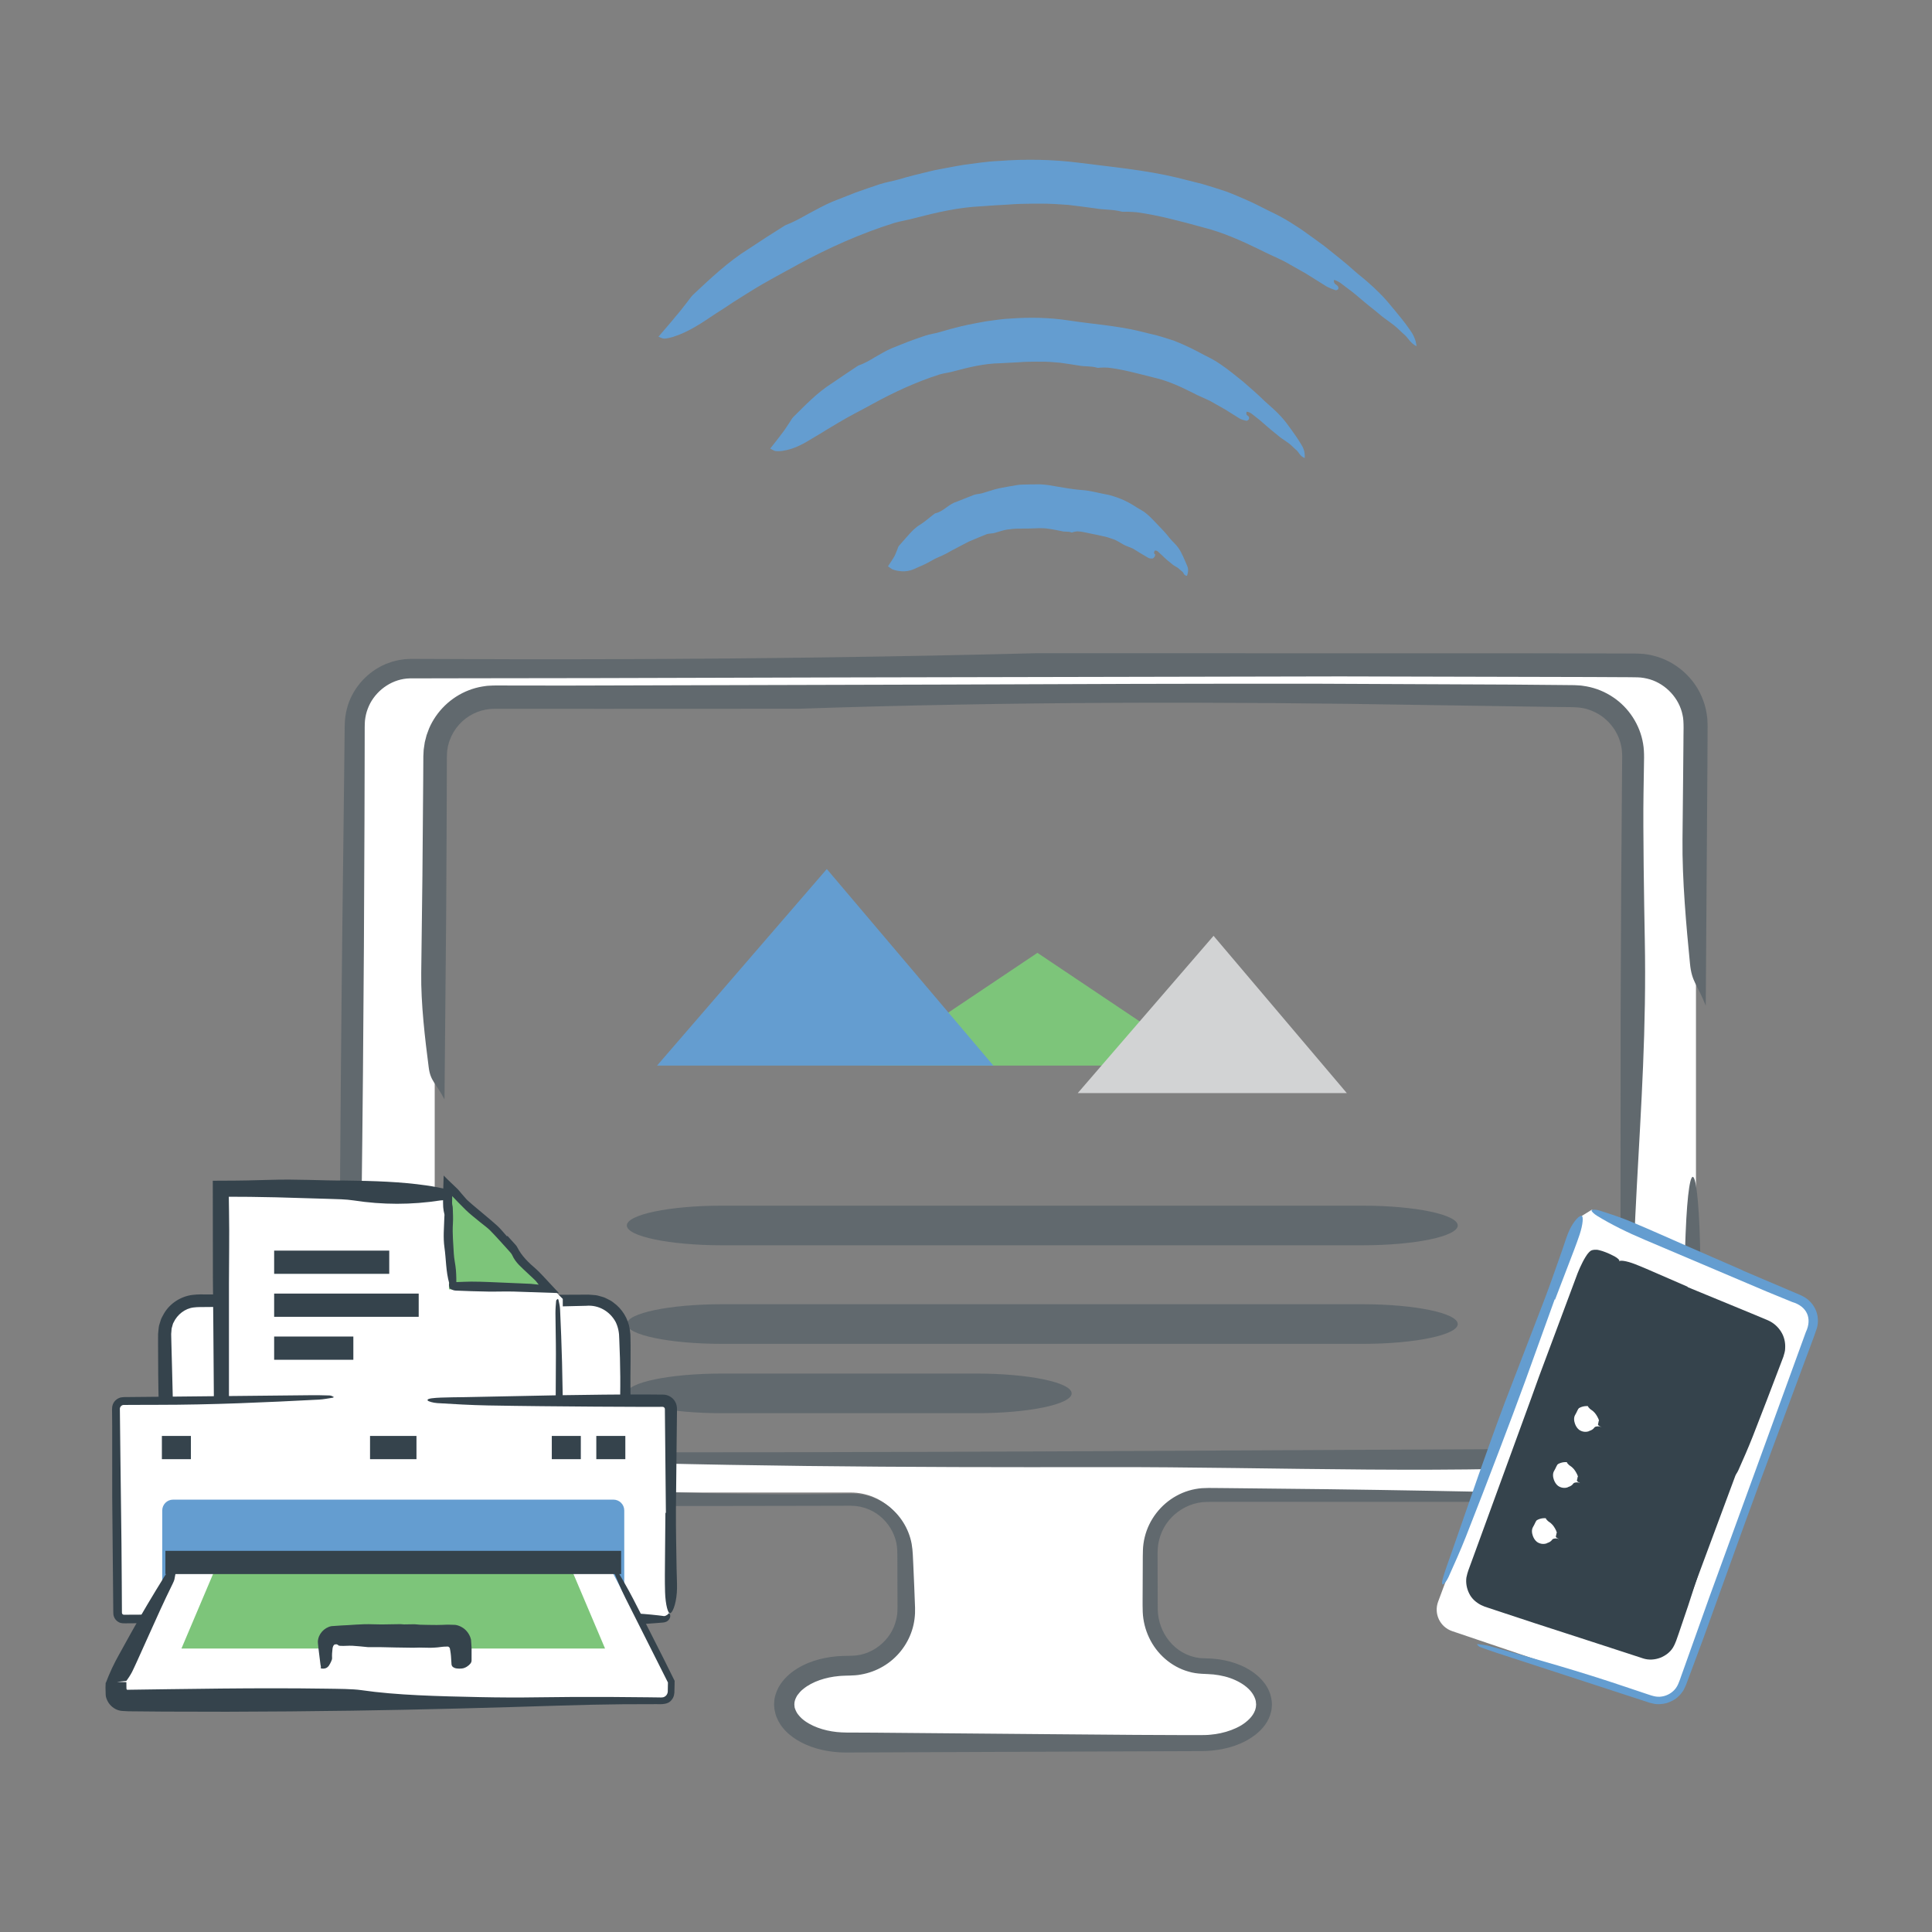 <?xml version="1.0" encoding="utf-8"?>
<!-- Generator: Adobe Illustrator 16.0.0, SVG Export Plug-In . SVG Version: 6.00 Build 0)  -->
<!DOCTYPE svg PUBLIC "-//W3C//DTD SVG 1.1//EN" "http://www.w3.org/Graphics/SVG/1.1/DTD/svg11.dtd">
<svg version="1.1" id="Layer_1" xmlns="http://www.w3.org/2000/svg" xmlns:xlink="http://www.w3.org/1999/xlink" x="0px" y="0px"
	 width="365px" height="365px" viewBox="0 0 365 365" enable-background="new 0 0 365 365" xml:space="preserve">
<rect x="0" y="0" width="365" height="365" fill="#808080" stroke="none"/>
<g>
	<polygon fill="#7DC57A" points="164.226,201.313 195.994,180.014 227.764,201.313 	"/>
	<polygon fill="#649DD0" points="124.133,201.313 156.205,164.179 187.671,201.313 	"/>
	<polygon fill="#D2D3D4" points="203.616,206.508 229.27,176.8 254.442,206.508 	"/>
	<g>
		<path fill="#61696E" d="M118.424,231.52c0-2.059,8.089-3.743,17.975-3.743h121.027c9.887,0,17.976,1.685,17.976,3.743
			s-8.089,3.743-17.976,3.743H136.399C126.513,235.263,118.424,233.578,118.424,231.52z"/>
	</g>
	<g>
		<path fill="#61696E" d="M118.424,250.143c0-2.059,8.089-3.743,17.975-3.743h121.027c9.887,0,17.976,1.685,17.976,3.743
			s-8.089,3.743-17.976,3.743H136.399C126.513,253.886,118.424,252.201,118.424,250.143z"/>
	</g>
	<g>
		<path fill="#61696E" d="M118.424,263.242c0-2.059,8.089-3.744,17.975-3.744h48.083c9.887,0,17.976,1.686,17.976,3.744
			c0,2.061-8.089,3.745-17.976,3.745h-48.083C126.513,266.987,118.424,265.303,118.424,263.242z"/>
	</g>
	<g>
		<g>
			<path fill="#FFFFFF" d="M309.155,281.974c6.189,0,11.253-5.063,11.253-11.253V136.976c0-6.189-5.063-11.252-11.253-11.252H77.754
				c-6.189,0-11.252,5.063-11.252,11.252v133.745c0,6.189,5.063,11.253,11.252,11.253h82.964c6.189,0,11.252,5.063,11.252,11.253
				v10.697c0,6.189-5.063,11.253-11.252,11.253h-0.933c-6.189,0-11.252,3.076-11.252,6.836s5.063,6.836,11.252,6.836h67.338
				c6.189,0,11.253-3.076,11.253-6.836s-4.834-6.836-10.742-6.836s-10.742-5.063-10.742-11.253v-10.697
				c0-6.189,5.063-11.253,11.253-11.253H309.155z M93.379,276.114c-6.189,0-11.252-5.063-11.252-11.253V142.835
				c0-6.189,5.063-11.252,11.252-11.252h204.057c6.189,0,11.253,5.063,11.253,11.252v122.026c0,6.189-5.063,11.253-11.253,11.253
				H93.379z"/>
		</g>
		<g>
			<path fill="none" d="M309.155,281.974c6.189,0,11.253-5.063,11.253-11.253V136.976c0-6.189-5.063-11.252-11.253-11.252H77.754
				c-6.189,0-11.252,5.063-11.252,11.252v133.745c0,6.189,5.063,11.253,11.252,11.253h82.964c6.189,0,11.252,5.063,11.252,11.253
				v10.697c0,6.189-5.063,11.253-11.252,11.253h-0.933c-6.189,0-11.252,3.076-11.252,6.836s5.063,6.836,11.252,6.836h67.338
				c6.189,0,11.253-3.076,11.253-6.836s-4.834-6.836-10.742-6.836s-10.742-5.063-10.742-11.253v-10.697
				c0-6.189,5.063-11.253,11.253-11.253H309.155z M93.379,276.114c-6.189,0-11.252-5.063-11.252-11.253V142.835
				c0-6.189,5.063-11.252,11.252-11.252h204.057c6.189,0,11.253,5.063,11.253,11.252v122.026c0,6.189-5.063,11.253-11.253,11.253
				H93.379z"/>
			<g>
				<path fill="#61696E" d="M93.379,275.524c6.273-0.756,8.153-1.184,10.012-1.18c63.134,0.167,126.268-0.341,189.405-0.617
					l2.959-0.014l1.48-0.006c0.473-0.014,0.799-0.032,1.202-0.069c1.529-0.202,3.02-0.768,4.246-1.724
					c1.253-0.918,2.212-2.202,2.835-3.606c0.122-0.364,0.291-0.714,0.371-1.091l0.144-0.558l0.077-0.492
					c0.076-0.245,0.072-0.873,0.103-1.329l-0.003-1.354l-0.06-23.678l0.021-47.355c0.045-15.786,0.133-31.571,0.277-47.358
					l0.014-1.48l0.007-0.74l-0.024-0.602c-0.025-0.793-0.185-1.575-0.426-2.329c-0.231-0.761-0.61-1.469-1.023-2.151
					c-0.463-0.648-0.949-1.297-1.566-1.815c-1.178-1.089-2.686-1.824-4.23-2.167c-1.414-0.305-3.588-0.189-5.524-0.25l-23.681-0.357
					c-39.661-0.686-78.954-0.664-119.218,0.701c-12.717,0.005-24.845,0.01-36.627,0.015c-5.891-0.002-11.696-0.004-17.445-0.006
					l-2.153-0.002l-1.075-0.001l-0.871,0.04c-1.128,0.098-2.231,0.414-3.239,0.925c-2.021,1.016-3.633,2.833-4.395,4.947
					c-0.11,0.259-0.186,0.529-0.25,0.803l-0.109,0.407l-0.055,0.362c-0.102,0.321-0.13,1.392-0.135,1.81l-0.012,4.24l-0.031,8.471
					c-0.029,5.647-0.059,11.3-0.089,16.988c-0.104,11.376-0.208,22.895-0.317,34.8c-1.653-3.157-2.645-3.402-2.981-6.049
					c-0.681-5.261-1.498-12.055-1.414-17.858c0.178-12.22,0.297-24.35,0.373-36.412l0.027-4.52l0.064-1.237
					c0.053-0.453,0.133-0.953,0.211-1.424c0.103-0.445,0.222-0.871,0.337-1.306l0.465-1.259c1.41-3.296,4.166-5.946,7.493-7.226
					c0.829-0.323,1.692-0.564,2.569-0.708c0.44-0.062,0.878-0.151,1.323-0.157c0.429-0.019,0.927-0.053,1.269-0.042l4.492,0.009
					c2.993,0.003,5.983,0.006,8.97,0.009c23.897-0.064,47.613-0.128,71.328-0.191c23.714-0.097,47.428-0.188,71.322-0.154
					c11.946,0.053,23.938,0.106,35.997,0.16c3.015,0.026,6.034,0.053,9.058,0.08l2.269,0.023l0.283,0.003l0.393,0.02l0.566,0.035
					l0.283,0.018l0.356,0.049l0.722,0.113c1.827,0.34,3.485,1.033,4.985,2.036c2.99,1.985,5.095,5.229,5.68,8.765
					c0.155,0.862,0.192,1.82,0.189,2.622l-0.034,2.285l-0.072,4.577c-0.113,6.641,0.114,20.903,0.242,27.462
					c0.326,16.786-0.698,31.59-1.501,46.642c-0.4,7.525-0.747,15.113-0.841,23.042c-0.047,3.964-0.03,8.014,0.073,12.183
					c0.034,2.085,0.164,4.2,0.185,6.348c-0.039,2.147-0.708,4.361-1.993,6.269c-1.141,1.752-2.833,3.182-4.795,4.095
					c-0.982,0.466-2.046,0.753-3.13,0.943c-1.127,0.142-2.139,0.165-3.152,0.208c-4.083,0.167-8.187,0.285-12.306,0.366
					c-8.239,0.161-16.544,0.171-24.874,0.113c-16.661-0.114-33.427-0.496-49.987-0.461
					C171.312,277.239,133.878,277.079,93.379,275.524z"/>
				<path fill="#61696E" d="M93.377,276.156c-0.509,0.229-0.924,0.481-1.334,0.667c-0.424,0.175-0.83,0.331-1.214,0.453
					c-0.72,0.187-1.357,0.3-1.941,0.065c-3.567-1.248-6.614-4.096-8.021-7.73c-0.18-0.451-0.347-0.908-0.46-1.382
					c-0.142-0.467-0.239-0.943-0.308-1.427c-0.171-0.942-0.175-2.012-0.188-2.753c-0.017-1.629-0.034-3.255-0.051-4.873
					c-0.048-6.476-0.004-12.832,0.311-18.758c0.647-12.229,2.519-10.381,2.783,3.79c0.116,6.13-0.016,12.393-0.22,18.78
					c-0.053,1.624-0.155,3.151,0.218,4.663c0.346,1.508,1.021,2.966,1.996,4.224C86.892,274.391,90.036,276.078,93.377,276.156z"/>
			</g>
			<g>
				<path fill="#61696E" d="M309.155,282.563c-8.25,0.756-10.723,1.184-13.168,1.18l-62.272-0.014l-3.892,0.006
					c-0.63,0.007-1.34-0.011-1.904,0.017c-0.272,0.02-0.547,0.02-0.818,0.05l-0.809,0.126c-2.138,0.443-4.107,1.646-5.491,3.346
					c-0.696,0.847-1.221,1.823-1.578,2.85c-0.358,1.072-0.514,1.974-0.53,3.227l0.019,7.784l0.005,1.945
					c0.004,0.315-0.005,0.669,0.009,0.953l0.042,0.821c0.114,1.089,0.404,2.154,0.861,3.142c0.908,1.974,2.504,3.644,4.454,4.521
					c0.486,0.216,0.984,0.406,1.502,0.525c0.265,0.086,0.491,0.106,0.723,0.146l0.352,0.063l0.485,0.024l0.915,0.038
					c0.359,0.017,0.721,0.008,1.08,0.052c0.721,0.053,1.439,0.159,2.154,0.296c1.428,0.288,2.839,0.756,4.178,1.476
					c1.33,0.724,2.616,1.7,3.605,3.103c0.227,0.37,0.469,0.731,0.639,1.149l0.253,0.627c0.075,0.241,0.137,0.512,0.192,0.769
					c0.136,0.688,0.084,0.557,0.135,1.285c-0.034,0.471-0.047,0.951-0.183,1.398c-0.442,1.855-1.628,3.212-2.845,4.192
					c-2.514,1.955-5.36,2.756-8.271,3.062c-0.828,0.088-1.305,0.081-2.099,0.102l-1.945,0.008l-3.893,0.015l-7.784,0.029
					l-31.137,0.125l-15.569,0.063l-3.892,0.016l-1.946,0.008l-0.976,0.003l-1.091-0.029c-2.901-0.176-5.841-0.857-8.509-2.608
					c-1.309-0.886-2.613-2.083-3.373-3.874c-0.195-0.39-0.351-1.01-0.457-1.574c-0.042-0.25-0.036-0.348-0.056-0.528l-0.021-0.242
					c-0.022-0.416,0-0.224-0.002-0.364l0.012-0.188c0.018-1.019,0.365-1.968,0.774-2.814c0.902-1.653,2.209-2.783,3.542-3.621
					c1.347-0.835,2.769-1.389,4.207-1.771c0.721-0.18,1.446-0.334,2.174-0.435c0.712-0.101,1.606-0.183,2.189-0.189
					c1.552-0.039,2.421-0.008,3.446-0.237c1.999-0.437,3.82-1.618,5.085-3.229c0.635-0.804,1.132-1.716,1.438-2.688
					c0.146-0.476,0.288-1.012,0.333-1.416c0.094-0.27,0.102-1.321,0.111-1.655l-0.023-7.784c-0.012-1.262,0.022-2.728-0.074-3.611
					c-0.105-1.009-0.424-1.985-0.876-2.89c-0.913-1.803-2.454-3.321-4.315-4.12c-0.465-0.194-0.937-0.379-1.43-0.485l-0.365-0.096
					l-0.32-0.046c-0.221-0.03-0.38-0.087-0.753-0.091l-0.486-0.024l-0.243-0.012c-0.154-0.005,0.074-0.001,0.005,0h-0.122
					l-0.973,0.002l-1.946,0.005l-7.785,0.016l-15.569,0.025l-31.14,0.016l-15.57-0.011l-7.785-0.012l-1.946-0.003
					c-0.755-0.026-1.578-0.055-2.354-0.205c-1.568-0.266-3.089-0.806-4.472-1.586c-2.774-1.553-4.938-4.103-6.081-7.062
					c-0.297-0.743-0.493-1.499-0.666-2.296l-0.186-1.286l-0.053-0.99l-0.015-0.37l0.001-0.243l0.001-0.486l0.003-0.974l0.006-1.946
					l0.059-15.57l0.176-31.142c0.145-20.762,0.346-41.523,0.619-62.286c0.074-6.52,0.148-13.032,0.223-19.541
					c0.01-0.815-0.001-1.596,0.073-2.549c0.075-0.911,0.269-1.807,0.527-2.682c0.548-1.742,1.494-3.345,2.713-4.684
					c1.221-1.34,2.725-2.417,4.39-3.133c0.42-0.168,0.849-0.318,1.276-0.465c0.444-0.107,0.867-0.237,1.329-0.319
					c0.453-0.06,0.98-0.164,1.374-0.173l0.609-0.027l0.368-0.015l0.305,0.002c13.007,0.073,26.012,0.092,39.041,0.047
					c26.059-0.09,52.216-0.437,78.692-1.12c33.449,0.006,63.799,0.011,93.614,0.016c3.728,0.008,7.446,0.015,11.161,0.022
					l5.571,0.014l2.784,0.008c0.468,0.002,1.09,0.043,1.625,0.078c0.55,0.094,1.109,0.141,1.647,0.291
					c4.363,1.009,8.085,4.3,9.58,8.517c0.401,1.035,0.618,2.127,0.765,3.362l0.033,0.7l0.017,0.349l0.007,0.287v0.175l-0.007,1.398
					c-0.009,1.865-0.017,3.732-0.025,5.602c-0.104,14.961-0.209,30.11-0.317,45.767c-1.653-4.151-2.645-4.475-2.981-7.954
					c-0.681-6.92-1.497-15.855-1.413-23.487c0.04-4.018,0.081-8.028,0.122-12.032c0.018-2.001,0.036-4.001,0.054-6
					c-0.02-1.925,0.15-4.253-0.17-5.465c-0.624-3.108-3.102-5.776-6.145-6.704c-0.763-0.219-1.549-0.369-2.348-0.386
					c-0.885-0.032-1.957-0.019-2.925-0.03l-5.953-0.03c-15.863-0.039-31.638-0.077-47.352-0.114
					c-31.429,0.064-62.618,0.128-93.806,0.191c-15.594,0.042-31.188,0.084-46.812,0.126c-7.812,0.011-15.63,0.021-23.46,0.032
					c-3.874,0.008-7.75,0.015-11.63,0.022c-3.148,0.058-6.039,1.985-7.504,4.714c-0.352,0.687-0.634,1.409-0.803,2.161
					c-0.09,0.374-0.135,0.759-0.186,1.14c-0.011,0.406-0.055,0.714-0.044,1.254l-0.011,5.901c-0.011,3.936-0.021,7.875-0.032,11.82
					c-0.036,7.889-0.073,15.797-0.109,23.727c-0.094,15.859-0.235,31.807-0.438,47.875c-0.112,8.733,0.115,27.49,0.242,36.116
					c0.025,2.724,0.05,5.406,0.075,8.055c0.034,2.285,0.916,4.309,2.327,5.94c1.409,1.617,3.364,2.733,5.459,3.074
					c0.259,0.059,0.522,0.092,0.789,0.103c0.274,0.018,0.501,0.053,0.845,0.054l1.913,0.05c1.272,0.037,2.54,0.074,3.802,0.111
					c10.101,0.315,19.917,0.772,29.815,1.174c9.897,0.4,19.876,0.747,30.304,0.841c5.213,0.047,10.539,0.03,16.022-0.073
					c0.686-0.022,1.357-0.011,2.05,0.031l1.006,0.131l1.002,0.232c1.326,0.371,2.599,0.991,3.736,1.833
					c2.275,1.674,3.991,4.273,4.536,7.258c0.242,1.375,0.233,2.706,0.312,4.032c0.058,1.331,0.116,2.664,0.174,3.999
					c0.051,1.335,0.103,2.672,0.154,4.01c0.052,1.356-0.125,2.915-0.581,4.293c-0.895,2.795-2.848,5.277-5.439,6.793
					c-1.29,0.764-2.728,1.294-4.219,1.549c-0.727,0.153-1.542,0.166-2.225,0.196l-0.507,0.009l-0.464,0.02
					c-0.325,0.021-0.706,0.017-0.983,0.062c-2.4,0.218-4.95,1.001-6.699,2.438c-0.454,0.345-0.793,0.758-1.102,1.163
					c-0.264,0.422-0.465,0.851-0.542,1.281c-0.028,0.107-0.015,0.216-0.03,0.323l-0.017,0.161c0,0.033-0.01-0.224-0.004-0.1
					l0.003,0.032l0.006,0.063l0.011,0.127c0.018,0.155,0.023,0.371,0.051,0.478c0.033,0.075,0.058,0.148,0.075,0.227
					c0.14,0.376,0.352,0.845,0.703,1.227c0.647,0.811,1.648,1.474,2.727,1.975c1.087,0.503,2.283,0.848,3.508,1.05
					c1.252,0.211,2.42,0.237,3.841,0.229l4.107,0.018c10.956,0.096,21.946,0.191,32.919,0.286c5.487,0.045,10.97,0.089,16.442,0.134
					c2.736,0.012,5.47,0.023,8.199,0.036l4.093,0.007c0.596-0.009,1.391-0.006,1.963-0.081c0.61-0.047,1.26-0.151,1.878-0.283
					c1.393-0.299,2.742-0.789,3.927-1.493c1.155-0.719,2.169-1.677,2.578-2.789c0.074-0.134,0.076-0.279,0.122-0.417
					c0.047-0.139,0.065-0.28,0.068-0.423l0.02-0.212l0.005-0.054l0.003-0.026c0.008,0.16,0.001,0.024,0.002,0.051l-0.012-0.143
					c-0.019-0.183-0.024-0.399-0.053-0.553c-0.082-0.435-0.356-1.07-0.715-1.561c-0.737-1.031-1.907-1.831-3.17-2.406
					c-1.271-0.584-2.679-0.912-4.098-1.067c-1.346-0.144-3.051-0.019-4.738-0.546c-3.277-0.919-6.008-3.36-7.431-6.398
					c-0.723-1.516-1.134-3.177-1.208-4.852c-0.053-1.64-0.006-3.111-0.013-4.678l0.02-4.638c0.012-0.796-0.011-1.498,0.029-2.372
					c0.021-0.723,0.134-1.666,0.345-2.479c0.798-3.284,3.03-6.165,5.989-7.785c1.473-0.819,3.128-1.31,4.808-1.444
					c0.865-0.054,1.648-0.046,2.423-0.035l2.349,0.021C256.901,281.357,282.524,281.786,309.155,282.563z"/>
				<path fill="#61696E" d="M309.153,281.932c0.622-0.294,1.201-0.559,1.586-0.883c0.398-0.282,0.715-0.591,0.998-0.856
					c0.557-0.534,0.942-0.933,1.45-1.195c0.773-0.378,1.496-0.873,2.125-1.472c0.646-0.579,1.196-1.267,1.64-2.013
					c0.918-1.498,1.336-3.188,1.309-4.996c-0.04-4.284-0.079-8.58-0.118-12.838c-0.049-8.515-0.005-16.876,0.311-24.669
					c0.647-16.083,2.519-13.651,2.783,4.984c0.115,8.063-0.017,16.299-0.221,24.7c-0.054,2.1-0.108,4.211-0.163,6.331
					c-0.031,1.049-0.023,2.132-0.2,3.23c-0.146,1.093-0.526,2.139-0.977,3.134c-0.947,1.98-2.466,3.665-4.315,4.822
					c-0.923,0.584-1.939,1.001-2.98,1.311C311.327,281.814,310.244,281.925,309.153,281.932z"/>
			</g>
		</g>
	</g>
	<g>
		<g>
			<path fill="#FFFFFF" d="M300.728,228.546l39.377,16.696c2.248,0.953,3.391,3.604,2.54,5.894l-24.908,67.02
				c-0.851,2.289-3.439,3.521-5.752,2.738l-37.631-12.733c-2.313-0.782-3.508-3.295-2.655-5.582l27.152-72.872"/>
			<g>
				<path fill="#649DD0" d="M329.207,240.019l5.752,2.445l2.876,1.223l1.438,0.612c0.488,0.224,0.936,0.358,1.466,0.673
					c1.027,0.552,1.842,1.466,2.301,2.529c0.453,1.068,0.534,2.292,0.215,3.411c-0.683,2.062-1.443,3.935-2.161,5.911l-8.7,23.438
					c-3.566,9.664-6.998,19.371-10.512,29.054c-0.687,1.848-1.375,3.699-2.063,5.55l-1.039,2.773l-0.257,0.694
					c-0.09,0.234-0.239,0.518-0.361,0.772c-0.111,0.271-0.3,0.494-0.475,0.727c-0.17,0.238-0.354,0.461-0.582,0.644
					c-0.61,0.631-1.422,1.003-2.239,1.285c-0.841,0.201-1.739,0.295-2.598,0.076c-0.208-0.049-0.445-0.095-0.629-0.15l-0.526-0.173
					l-1.054-0.344l-2.107-0.688l-8.429-2.75l-16.858-5.498c-1.028-0.337-2.063-0.701-3.062-1.081
					c-0.255-0.098-0.424-0.32-0.553-0.468c-0.043-0.052,0.112-0.094,0.252-0.07c0.735,0.121,1.474,0.197,2.25,0.413
					c8.498,2.353,16.963,4.754,25.572,7.668l3.501,1.175c0.575,0.181,1.188,0.419,1.731,0.55c0.521,0.139,1.069,0.182,1.601,0.093
					c1.067-0.156,2.063-0.76,2.681-1.625c0.577-0.812,0.899-2.114,1.337-3.243l4.963-13.915c2.925-8.027,5.853-16.062,8.779-24.091
					l6.293-17.301l3.145-8.651c1.253-2.614,0.221-4.895-2.57-5.707c-1.624-0.667-3.244-1.331-4.866-1.997l-23.01-9.766
					c-3.313-1.399-6.347-2.898-9.032-4.55c-0.556-0.342-1.08-0.854-0.993-1.017c0.09-0.166,0.87-0.149,1.484,0.048
					c1.955,0.629,4.005,1.287,5.959,2.103c3.839,1.604,7.636,3.322,11.451,4.99l9.646,4.202L329.207,240.019z"/>
				<path fill="#649DD0" d="M293.708,245.495c-1.852,5.136-3.702,10.27-5.555,15.408c-1.579,4.313-3.197,8.62-4.835,12.912
					c-2.106,5.521-4.221,11.044-6.387,16.526c-1.031,2.61-2.175,5.155-3.301,7.662c-0.273,0.604-0.809,1.313-1.009,1.329
					c-0.424,0.036-0.013-1.268,0.298-2.245c0.39-1.224,0.863-2.466,1.293-3.702c1.719-4.939,3.438-9.879,5.159-14.825
					c1.603-4.527,3.214-9.069,4.911-13.563c2.516-6.536,5.029-13.068,7.546-19.606c1.159-3.047,2.214-6.146,3.309-9.222
					c0.365-1.024,0.675-2.073,1.066-3.076c0.723-1.851,1.94-3.419,2.576-3.404c0.397,0.011,0.3,1.598-0.358,3.571
					c-0.609,1.831-1.348,3.677-2.043,5.51l-2.586,6.744L293.708,245.495z"/>
			</g>
		</g>
		<g>
			<g>
				<path fill="#35434C" d="M305.916,238.277c-2.248-0.953-4.438-1.517-4.867-1.251c-0.429,0.266-1.477,2.354-2.329,4.642
					l-20.705,55.57c-0.853,2.287,0.343,4.799,2.655,5.582l29.775,10.073c2.313,0.782,4.901-0.449,5.752-2.738l20.13-54.164
					c0.851-2.289-0.292-4.941-2.54-5.895L305.916,238.277z M294.504,290.752c-0.563,1.498-2.249,2.263-3.746,1.699
					s-2.262-2.25-1.699-3.747s2.248-2.263,3.746-1.7C294.302,287.567,295.066,289.253,294.504,290.752z M298.485,280.161
					c-0.563,1.498-2.25,2.264-3.747,1.7c-1.497-0.563-2.263-2.248-1.699-3.746c0.563-1.498,2.248-2.264,3.746-1.701
					C298.284,276.978,299.049,278.663,298.485,280.161z M302.465,269.574c-0.563,1.497-2.249,2.261-3.746,1.697
					c-1.497-0.563-2.262-2.248-1.698-3.746c0.563-1.497,2.249-2.261,3.747-1.697C302.265,266.393,303.028,268.078,302.465,269.574z"
					/>
			</g>
			<g>
				<g>
					<path fill="#35434C" d="M301.186,271.555c-0.629,0.287-1.337,0.374-2.016,0.262c-0.679-0.129-1.298-0.473-1.798-0.943
						c-0.603-0.586-1.086-1.381-1.159-2.296c-0.018-0.352,0.063-0.689,0.146-1.026c0.201-1.016,0.874-2.012,1.884-2.527
						c0.094-0.042,0.197-0.067,0.303-0.07c0.026,0,0.085,0.109,0.122,0.178c0.014,0.024,0.023,0.096,0.018,0.116
						c-0.032,0.11-0.045,0.251-0.093,0.305c-0.524,0.632-0.693,1.257-0.985,1.715c-0.337,0.532-0.238,1.206-0.058,1.711
						c0.16,0.45,0.415,0.854,0.771,1.134c0.525,0.382,1.195,0.481,1.753,0.311c0.083-0.011,0.151-0.074,0.227-0.105
						c0.372-0.104,0.722-0.329,0.934-0.652c0.118-0.121,0.279-0.185,0.713-0.202c0.088-0.004,0.303,0.031,0.437,0.081
						c0.138,0.052,0.325,0.183,0.344,0.248c0.062,0.201,0.112,0.441,0.034,0.613c-0.2,0.308-0.476,0.565-0.783,0.751
						c-0.233,0.19-0.516,0.301-0.781,0.422L301.186,271.555z"/>
					<path fill="#35434C" d="M302.101,268.428c-0.078-0.318-0.214-0.602-0.37-0.862c-0.077-0.103-0.133-0.217-0.201-0.323
						c-0.083-0.096-0.158-0.197-0.229-0.307l-0.356-0.354c-0.143-0.086-0.271-0.219-0.425-0.31
						c-0.149-0.071-0.274-0.287-0.446-0.434c-0.039-0.037-0.081-0.239-0.078-0.381c0.007-0.301,0.128-0.348,0.224-0.381
						c0.119-0.047,0.229,0.008,0.348,0.009c0.473,0.01,0.97,0.119,1.414,0.356c0.413,0.211,0.783,0.528,1.038,0.924
						c0.358,0.593,0.466,1.282,0.479,1.934c0,0.301,0.05,0.613,0.044,0.931c-0.012,0.103,0.02,0.219-0.021,0.317
						c-0.075,0.19-0.563,0.206-1.003,0.047c-0.275-0.1-0.592-0.318-0.62-0.439c-0.033-0.118,0.059-0.209,0.064-0.319
						c0.013-0.132,0.056-0.265,0.071-0.402L302.101,268.428z"/>
				</g>
				<g>
					<path fill="#35434C" d="M297.206,282.143c-0.628,0.288-1.337,0.375-2.017,0.264c-0.679-0.129-1.298-0.472-1.798-0.943
						c-0.604-0.586-1.086-1.381-1.16-2.296c-0.018-0.352,0.063-0.69,0.146-1.027c0.201-1.015,0.873-2.012,1.883-2.528
						c0.094-0.042,0.197-0.067,0.303-0.07c0.026-0.001,0.085,0.108,0.122,0.178c0.014,0.024,0.023,0.095,0.018,0.115
						c-0.031,0.111-0.044,0.251-0.092,0.305c-0.524,0.633-0.692,1.258-0.985,1.716c-0.336,0.534-0.238,1.208-0.058,1.713
						c0.16,0.45,0.415,0.854,0.771,1.134c0.525,0.382,1.195,0.481,1.753,0.311c0.083-0.012,0.151-0.075,0.227-0.106
						c0.372-0.104,0.723-0.33,0.934-0.653c0.119-0.121,0.28-0.186,0.714-0.203c0.088-0.004,0.303,0.031,0.437,0.081
						c0.138,0.052,0.325,0.183,0.344,0.248c0.062,0.201,0.112,0.441,0.033,0.613c-0.199,0.308-0.475,0.565-0.781,0.751
						c-0.234,0.191-0.517,0.302-0.781,0.423L297.206,282.143z"/>
					<path fill="#35434C" d="M298.121,279.015c-0.078-0.319-0.214-0.603-0.37-0.862c-0.077-0.104-0.133-0.218-0.202-0.323
						c-0.083-0.097-0.157-0.198-0.229-0.307l-0.356-0.355c-0.143-0.086-0.271-0.218-0.426-0.31
						c-0.149-0.071-0.274-0.286-0.446-0.434c-0.039-0.037-0.081-0.238-0.078-0.381c0.007-0.301,0.128-0.348,0.224-0.38
						c0.119-0.047,0.229,0.007,0.348,0.009c0.473,0.01,0.97,0.118,1.414,0.355c0.414,0.211,0.784,0.528,1.039,0.924
						c0.359,0.593,0.467,1.282,0.48,1.934c0,0.301,0.05,0.614,0.044,0.931c-0.013,0.103,0.02,0.219-0.021,0.318
						c-0.075,0.19-0.563,0.206-1.003,0.047c-0.275-0.1-0.592-0.317-0.62-0.439c-0.033-0.118,0.059-0.209,0.064-0.319
						c0.013-0.132,0.056-0.266,0.071-0.403L298.121,279.015z"/>
				</g>
				<g>
					<path fill="#35434C" d="M293.225,292.733c-0.629,0.287-1.337,0.374-2.016,0.263c-0.68-0.129-1.299-0.474-1.798-0.944
						c-0.603-0.587-1.086-1.381-1.159-2.296c-0.019-0.352,0.063-0.69,0.145-1.027c0.201-1.016,0.874-2.012,1.884-2.527
						c0.094-0.043,0.196-0.068,0.302-0.071c0.027,0,0.086,0.109,0.123,0.179c0.013,0.024,0.022,0.095,0.017,0.115
						c-0.031,0.11-0.044,0.251-0.092,0.305c-0.524,0.633-0.692,1.257-0.985,1.716c-0.336,0.533-0.237,1.207-0.058,1.711
						c0.161,0.451,0.416,0.855,0.771,1.136c0.525,0.382,1.194,0.481,1.752,0.311c0.084-0.011,0.152-0.075,0.228-0.106
						c0.372-0.104,0.722-0.329,0.933-0.652c0.119-0.121,0.28-0.187,0.714-0.203c0.088-0.004,0.303,0.03,0.437,0.081
						c0.138,0.052,0.325,0.183,0.344,0.248c0.062,0.201,0.112,0.441,0.034,0.613c-0.2,0.308-0.476,0.565-0.782,0.751
						c-0.234,0.191-0.517,0.302-0.781,0.423L293.225,292.733z"/>
					<path fill="#35434C" d="M294.14,289.605c-0.079-0.319-0.214-0.603-0.37-0.863c-0.078-0.103-0.134-0.217-0.202-0.323
						c-0.083-0.096-0.157-0.197-0.229-0.307l-0.355-0.355c-0.143-0.086-0.271-0.218-0.426-0.31
						c-0.149-0.071-0.274-0.286-0.445-0.434c-0.04-0.036-0.082-0.238-0.079-0.381c0.007-0.301,0.128-0.348,0.224-0.38
						c0.119-0.047,0.229,0.007,0.348,0.009c0.473,0.01,0.971,0.119,1.415,0.356c0.413,0.211,0.783,0.529,1.037,0.924
						c0.359,0.593,0.466,1.282,0.48,1.934c-0.001,0.301,0.049,0.614,0.044,0.931c-0.013,0.103,0.02,0.219-0.021,0.317
						c-0.075,0.19-0.563,0.206-1.003,0.048c-0.275-0.099-0.593-0.317-0.62-0.438c-0.033-0.119,0.058-0.21,0.064-0.32
						c0.012-0.132,0.055-0.265,0.071-0.403L294.14,289.605z"/>
				</g>
				<g>
					<path fill="#35434C" d="M293.814,256.074l-14.522,38.941l-0.557,1.506l-0.277,0.753c-0.088,0.25-0.124,0.473-0.191,0.71
						c-0.188,0.942-0.003,1.947,0.506,2.757c0.509,0.826,1.303,1.383,2.252,1.694l3.05,0.999l12.201,4
						c3.105,1.05,6.22,2.102,9.325,3.15l3.501,1.148c0.573,0.179,1.19,0.411,1.728,0.546c0.501,0.132,1.027,0.177,1.54,0.097
						c1.028-0.144,1.992-0.717,2.596-1.543c0.563-0.755,0.893-2.056,1.332-3.185l4.991-13.868c0.306-0.846,0.633-1.696,0.972-2.518
						c0.086-0.21,0.268-0.348,0.39-0.452c0.042-0.035,0.069,0.094,0.045,0.208c-0.124,0.606-0.213,1.215-0.413,1.854
						c-1.094,3.497-2.196,6.987-3.354,10.488c-0.593,1.747-1.187,3.5-1.785,5.262c-0.321,0.873-0.55,1.764-1.095,2.668
						c-0.543,0.872-1.408,1.508-2.353,1.888c-1.03,0.398-2.208,0.488-3.278,0.137l-2.926-0.957l-5.837-1.901l-11.68-3.79
						l-5.059-1.669l-2.529-0.838l-1.264-0.42l-0.633-0.21c-0.224-0.086-0.471-0.203-0.703-0.308
						c-0.909-0.472-1.744-1.189-2.203-2.135c-0.474-0.925-0.684-1.989-0.549-3.032c0.206-1.091,0.561-1.848,0.854-2.692l0.916-2.502
						l10.493-28.747c0.494-1.373,0.987-2.742,1.481-4.113l7.278-19.485c0.29-0.714,0.591-1.406,0.941-2.077
						c0.169-0.336,0.359-0.666,0.56-0.996c0.113-0.171,0.2-0.323,0.337-0.504c0.152-0.196,0.411-0.491,0.659-0.655
						c0.278-0.145,0.603-0.184,0.915-0.17c0.363-0.022,0.481,0.049,0.693,0.085c0.38,0.093,0.723,0.204,1.056,0.332
						c0.667,0.245,1.278,0.548,1.867,0.862c0.486,0.266,0.935,0.681,0.865,0.805c-0.073,0.133-0.712,0.105-1.22-0.032
						c-0.809-0.23-1.654-0.422-2.479-0.548c-0.21-0.041-0.402-0.041-0.601-0.065c-0.136,0-0.207,0.006-0.298,0.046
						c-0.032,0.034-0.066,0.067-0.089,0.106c-0.02,0.034-0.043,0.073-0.104,0.162l-0.301,0.536
						c-0.785,1.476-1.397,3.055-2.019,4.678l-1.877,4.842l-3.129,8.166L293.814,256.074z"/>
					<path fill="#35434C" d="M318.823,243.162l12.587,5.189l2.641,1.108c1.009,0.452,1.864,1.207,2.437,2.137
						c0.592,0.923,0.839,2.044,0.77,3.132c0.008,0.546-0.195,1.093-0.335,1.589l-0.508,1.339c-1.745,4.592-3.496,9.185-5.287,13.745
						c-0.854,2.171-1.793,4.29-2.719,6.378c-0.225,0.504-0.657,1.097-0.815,1.114c-0.335,0.037,0.01-1.046,0.27-1.857
						c0.326-1.017,0.718-2.05,1.076-3.077c1.431-4.105,2.861-8.21,4.293-12.32c0.67-1.88,1.341-3.764,2.012-5.646l0.128-0.353
						l0.065-0.283c0.034-0.189,0.124-0.368,0.107-0.566c-0.001-0.193,0.035-0.386,0.018-0.579l-0.08-0.579
						c-0.185-0.762-0.603-1.462-1.176-1.974l-0.319-0.276l-0.368-0.2c-0.201-0.14-0.593-0.287-0.914-0.431l-2.001-0.87l-3.999-1.751
						l-8.002-3.493c-2.487-1.074-5.02-2.069-7.533-3.094c-0.837-0.342-1.694-0.641-2.513-1.003c-1.511-0.666-2.78-1.709-2.756-2.208
						c0.016-0.313,1.321-0.151,2.935,0.471c1.497,0.576,3.002,1.256,4.5,1.9l5.505,2.393L318.823,243.162z"/>
				</g>
			</g>
		</g>
	</g>
	<g>
		<g>
			<path fill="#649DD0" d="M267.625,65.415c-1.204-0.603-1.558-1.536-2.251-2.137c-0.716-0.604-1.335-1.319-2.085-1.881
				c-0.736-0.58-1.524-1.09-2.254-1.672c-0.391-0.312-0.772-0.633-1.15-0.961l-1.174-0.934c-0.728-0.584-1.438-1.189-2.152-1.792
				c-0.699-0.622-1.45-1.175-2.196-1.734c-0.726-0.527-1.389-1.192-2.339-1.423c-0.144,0.806,0.487,0.843,0.731,1.195
				c0.095,0.136,0.144,0.418,0.067,0.538c-0.088,0.133-0.382,0.259-0.514,0.211c-0.614-0.215-1.236-0.435-1.781-0.762l-3.905-2.44
				l-4.012-2.261c-1.587-0.785-3.219-1.476-4.789-2.285c-3.411-1.661-6.912-3.216-10.605-4.139
				c-4.096-1.125-8.202-2.24-12.403-2.832c-0.648-0.074-1.305-0.078-1.955-0.107c-0.326-0.013-0.667,0.058-0.975-0.022
				c-1.643-0.443-3.364-0.322-5.013-0.617c-1.704-0.258-3.42-0.439-5.137-0.658c-1.721-0.126-3.45-0.238-5.182-0.228
				c-0.457,0.017-0.914,0-1.372,0.004c-1.633,0.012-3.268,0.045-4.896,0.185l-2.445,0.138l-2.442,0.174
				c-4.269,0.191-8.444,1.156-12.556,2.223c-1.254,0.362-2.563,0.544-3.822,0.903c-6.39,1.998-12.513,4.735-18.36,7.927
				c-3.024,1.67-6.1,3.275-9.042,5.122c-1.045,0.674-2.123,1.306-3.165,1.99c-1.032,0.699-2.075,1.384-3.137,2.05
				c-2.582,1.714-5.108,3.512-8.209,4.475c-0.516,0.154-1.057,0.276-1.602,0.309c-0.295,0.018-0.616-0.192-1.106-0.358
				c1.222-1.437,2.347-2.706,3.418-4.032c0.725-0.817,1.373-1.71,2.062-2.579c0.344-0.434,0.651-0.911,1.042-1.301
				c3.291-3.077,6.606-6.244,10.492-8.667c2.213-1.478,4.452-2.919,6.722-4.337c0.122-0.069,0.236-0.158,0.368-0.207
				c1.531-0.573,2.93-1.38,4.344-2.172c1.432-0.752,2.852-1.549,4.344-2.193l4.445-1.748c1.495-0.546,3.007-1.049,4.518-1.559
				c1.208-0.402,2.479-0.583,3.698-0.937c1.896-0.574,3.821-1.037,5.749-1.5c1.065-0.272,2.149-0.449,3.228-0.657
				c1.081-0.195,2.158-0.422,3.244-0.585c2.18-0.273,4.354-0.639,6.553-0.727c5.081-0.388,10.209-0.306,15.242,0.335
				c6.235,0.805,12.486,1.357,18.61,2.836l4.629,1.166c1.525,0.454,3.05,0.917,4.557,1.429c1.39,0.52,2.748,1.123,4.104,1.715
				c1.363,0.58,2.659,1.314,3.991,1.952c1.399,0.657,2.781,1.375,4.084,2.201c1.086,0.681,2.16,1.373,3.188,2.138
				c1.037,0.75,2.08,1.479,3.096,2.244c1.99,1.598,3.993,3.135,5.863,4.839c0.772,0.692,1.607,1.301,2.379,1.992
				c0.775,0.687,1.544,1.377,2.263,2.111c1.028,1.007,1.944,2.132,2.859,3.237c0.919,1.102,1.816,2.208,2.642,3.381
				C266.804,62.908,267.441,63.871,267.625,65.415z"/>
		</g>
	</g>
	<g>
		<g>
			<path fill="#649DD0" d="M246.494,86.532c-0.927-0.34-1.084-1.086-1.579-1.499c-0.511-0.414-0.935-0.926-1.469-1.313
				c-0.524-0.398-1.101-0.727-1.618-1.128l-1.629-1.328c-0.506-0.413-0.995-0.848-1.489-1.28c-0.482-0.446-0.997-0.851-1.517-1.248
				c-0.505-0.374-0.943-0.882-1.668-0.957c-0.225,0.75,0.271,0.693,0.418,0.977c0.056,0.109,0.056,0.357-0.022,0.476
				c-0.089,0.133-0.339,0.288-0.438,0.264c-0.456-0.109-0.923-0.209-1.303-0.436l-2.713-1.699l-2.786-1.578
				c-1.104-0.545-2.255-0.992-3.338-1.571c-2.353-1.192-4.78-2.306-7.369-2.884c-2.868-0.711-5.71-1.528-8.642-1.872
				c-0.452-0.041-0.913-0.012-1.368-0.008c-0.229,0.003-0.471,0.091-0.683,0.027c-1.133-0.352-2.337-0.189-3.476-0.417
				c-1.18-0.201-2.366-0.357-3.557-0.534c-1.193-0.11-2.395-0.206-3.597-0.191c-0.316,0.014-0.635-0.007-0.952-0.005
				c-1.135,0.001-2.27,0.028-3.4,0.122c-1.133,0.059-2.264,0.117-3.399,0.176c-2.977,0.055-5.878,0.763-8.729,1.525
				c-0.87,0.259-1.793,0.337-2.667,0.592c-4.435,1.422-8.665,3.379-12.717,5.607c-2.096,1.166-4.262,2.228-6.335,3.474l-2.237,1.335
				c-0.732,0.467-1.477,0.921-2.241,1.356c-1.858,1.125-3.674,2.308-6.16,2.667c-0.412,0.056-0.853,0.083-1.31,0.032
				c-0.248-0.027-0.551-0.253-0.994-0.466c0.824-1.06,1.594-1.991,2.312-2.98c0.487-0.612,0.898-1.303,1.35-1.967
				c0.226-0.331,0.415-0.707,0.685-0.995c2.281-2.27,4.562-4.661,7.336-6.409c1.579-1.063,3.148-2.153,4.756-3.206
				c0.086-0.051,0.165-0.123,0.26-0.154c1.118-0.372,2.109-0.969,3.108-1.569c1.012-0.57,2.013-1.184,3.083-1.648l3.183-1.272
				c1.07-0.402,2.152-0.772,3.235-1.142c0.866-0.293,1.787-0.392,2.662-0.65c1.359-0.417,2.734-0.777,4.117-1.118
				c1.534-0.364,3.089-0.64,4.642-0.925c1.563-0.206,3.126-0.475,4.706-0.533c3.65-0.266,7.337-0.191,10.941,0.357
				c4.461,0.688,8.952,0.967,13.353,2.02c1.104,0.29,2.218,0.542,3.328,0.813c1.098,0.315,2.194,0.641,3.273,1.015
				c1.989,0.769,3.897,1.728,5.765,2.739c0.994,0.491,1.983,1.007,2.896,1.64c1.532,1.022,2.95,2.218,4.374,3.349
				c1.378,1.213,2.758,2.38,4.043,3.658c1.086,1,2.237,1.927,3.205,3.039c0.694,0.76,1.3,1.61,1.901,2.446
				c0.604,0.834,1.187,1.673,1.718,2.556C246.177,84.504,246.574,85.24,246.494,86.532z"/>
		</g>
	</g>
	<g>
		<g>
			<path fill="#649DD0" d="M224.25,108.788c-0.644-0.052-0.6-0.595-0.893-0.803c-0.298-0.211-0.535-0.489-0.829-0.703
				c-0.294-0.213-0.643-0.359-0.931-0.575c-0.3-0.242-0.586-0.5-0.894-0.73c-0.28-0.225-0.542-0.473-0.81-0.717
				c-0.266-0.245-0.514-0.516-0.793-0.746c-0.269-0.22-0.464-0.57-0.945-0.487c-0.311,0.694,0.04,0.542,0.079,0.757
				c0.016,0.083-0.038,0.296-0.117,0.414c-0.09,0.132-0.295,0.317-0.357,0.316c-0.287,0.001-0.581,0.01-0.79-0.103
				c-1.002-0.562-1.965-1.189-2.953-1.778c-0.599-0.285-1.256-0.444-1.826-0.783c-0.623-0.34-1.217-0.768-1.896-0.991
				c-0.668-0.248-1.353-0.457-2.055-0.59c-0.776-0.182-1.556-0.331-2.332-0.493c-0.776-0.153-1.542-0.368-2.339-0.389
				c-0.246,0-0.503,0.07-0.753,0.116c-0.126,0.023-0.265,0.132-0.377,0.088c-0.598-0.233-1.25-0.074-1.852-0.237
				c-1.25-0.244-2.526-0.556-3.816-0.564c-0.17,0.015-0.34-0.004-0.511-0.002l-1.823,0.064c-0.304,0.009-0.608,0.013-0.914,0.004
				c-0.306,0.001-0.608,0.03-0.916,0.02c-0.801-0.014-1.598,0.065-2.386,0.181c-0.786,0.132-1.54,0.417-2.307,0.623
				c-0.468,0.137-0.988,0.093-1.46,0.226c-1.163,0.476-2.328,0.932-3.466,1.435c-1.094,0.606-2.22,1.131-3.304,1.732
				c-0.548,0.339-1.123,0.629-1.713,0.9c-0.584,0.28-1.218,0.493-1.767,0.842c-0.812,0.463-1.648,0.901-2.562,1.264
				c-1.097,0.503-2.115,1.095-3.994,0.77c-0.308-0.05-0.644-0.129-1.012-0.27c-0.2-0.077-0.485-0.32-0.878-0.583
				c0.419-0.648,0.825-1.211,1.181-1.833c0.23-0.402,0.384-0.889,0.579-1.346c0.097-0.228,0.158-0.501,0.299-0.685
				c0.611-0.709,1.239-1.418,1.881-2.129c0.645-0.708,1.316-1.405,2.141-1.882c0.937-0.584,1.767-1.359,2.674-2.034
				c0.049-0.032,0.09-0.083,0.149-0.095c1.366-0.292,2.312-1.43,3.559-2.011c1.255-0.456,2.482-0.999,3.742-1.468
				c0.502-0.19,1.062-0.174,1.574-0.324c0.802-0.218,1.589-0.507,2.395-0.732c0.892-0.251,1.81-0.374,2.719-0.558
				c0.915-0.146,1.825-0.365,2.757-0.352c1.075-0.029,2.15-0.053,3.222-0.039c1.071,0.058,2.139,0.237,3.189,0.438
				c1.309,0.212,2.594,0.453,3.904,0.575c0.651,0.08,1.316,0.093,1.963,0.212c0.647,0.118,1.295,0.243,1.938,0.393
				c0.649,0.153,1.31,0.267,1.967,0.402c0.643,0.185,1.284,0.379,1.908,0.623c1.167,0.448,2.264,1.057,3.307,1.751
				c0.556,0.341,1.144,0.62,1.649,1.039c0.862,0.655,1.59,1.521,2.346,2.283c0.743,0.789,1.491,1.528,2.133,2.393
				c0.543,0.682,1.209,1.199,1.699,1.909c0.692,0.989,1.132,2.217,1.624,3.311C224.446,107.281,224.6,107.769,224.25,108.788z"/>
		</g>
	</g>
	<g>
		<g>
			<path fill="#FFFFFF" d="M117.497,270.318c0,3.486-2.825,6.306-6.306,6.306H37.4c-3.482,0-6.305-2.819-6.305-6.306v-18.282
				c0-3.485,2.826-6.306,6.305-6.306h73.791c3.48,0,6.306,2.82,6.306,6.306V270.318z"/>
			<g>
				<path fill="#35434C" d="M119.146,268.903c0.057-0.39,0.038-0.813,0.033-1.22l-0.071-4.606c-0.029-1.95,0.002-3.922,0.019-5.892
					c0.001-0.985,0.003-1.971,0.004-2.952l-0.023-1.471l-0.021-0.733l-0.112-0.907c-0.299-2.028-1.459-3.864-3.06-5.02
					c-0.378-0.323-0.824-0.54-1.269-0.752c-0.429-0.246-0.906-0.369-1.379-0.495c-0.465-0.161-0.952-0.193-1.438-0.226
					c-0.236-0.016-0.497-0.045-0.711-0.046l-0.616,0.007c-6.995,0.058-13.992-0.009-20.989,0c-1.437,0.002-2.874-0.326-4.31-0.26
					c-2.051,0.096-4.102,0.284-6.152,0.282c-3.894-0.003-7.788-0.146-11.682-0.167c-3.081-0.015-6.162,0.087-9.242,0.094
					l-10.804,0.019l-5.402-0.002l-2.701-0.006c-0.921,0.013-1.724-0.059-2.862,0.09c-2.187,0.271-4.231,1.576-5.359,3.483
					c-0.259,0.487-0.57,0.953-0.701,1.497l-0.245,0.793c-0.069,0.268-0.075,0.547-0.111,0.82l-0.077,0.821l-0.001,0.694
					l-0.001,1.389c0,3.702,0.029,7.406,0.125,11.115l0.067,3.238l0.021,1.62c0.029,0.558,0.087,1.236,0.209,1.832
					c0.598,2.428,2.432,4.562,4.857,5.293c0.301,0.086,0.595,0.206,0.903,0.257l0.935,0.101c0.327,0.042,0.606,0.048,0.868,0.044
					l0.811,0.006l3.245,0.026l6.488,0.052c9.573,0.017,19.163,0.033,28.736,0.05c2.566,0.018,5.131,0.155,7.698,0.23
					c0.924,0.026,1.874,0.119,2.771,0.03c4.098-0.409,8.222-0.268,12.332-0.258c2.571,0.005,5.243-0.137,7.914-0.228l2.001-0.055
					c0.678-0.023,1.288,0.017,2.073-0.085c1.486-0.13,2.941-0.689,4.1-1.622c0.13-0.096,0.267-0.188,0.39-0.295l0.332-0.363
					c0.213-0.25,0.448-0.491,0.628-0.769c0.317-0.583,0.674-1.157,0.805-1.811c0.234-0.656,0.103-1.366,0.02-1.989
					c-0.019-0.145-0.188-0.26-0.292-0.239c-0.109,0.021-0.256,0.171-0.329,0.321c-0.123,0.253-0.238,0.536-0.288,0.819
					c-0.375,1.361-1.199,2.574-2.308,3.394c-1.106,0.83-2.472,1.238-3.829,1.198c-2.958-0.089-5.918-0.179-8.786-0.266
					c-8.117-0.203-16.254-0.155-24.374-0.435c-4.417-0.151-8.836-0.32-13.259-0.373c-5.764-0.067-11.509,0.09-17.275,0.051
					l0.001-0.02l-5.715-0.045l-2.857-0.019l-1.429-0.006c-0.374-0.049-0.705-0.063-1.054-0.121
					c-1.392-0.326-2.602-1.325-3.208-2.622c-0.129-0.33-0.232-0.675-0.327-1.019l-0.054-0.537c-0.022-0.175-0.054-0.343-0.047-0.614
					l-0.042-2.932l-0.223-8.939l-0.119-4.47l-0.027-1.117l-0.01-0.554l0.038-0.447c0.022-0.299,0.019-0.605,0.134-0.887
					c0.103-0.28,0.117-0.599,0.292-0.853c0.688-1.463,2.131-2.619,3.756-2.813c0.726-0.107,1.822-0.074,2.81-0.086
					c1.002-0.01,2.003-0.033,3.001-0.081c3.914-0.187,7.812-0.168,11.72-0.167c3.179,0.002,6.354,0.131,9.538,0.012
					c1.84-0.068,3.698,0.061,5.548,0.065l9.557-0.025c1.133-0.004,2.274,0.04,3.396-0.034c4.313-0.284,8.628,0.12,12.954,0.262
					c0.611,0.021,1.264,0.053,1.833-0.051c1.836-0.336,3.664-0.234,5.511-0.099c0.71,0.052,1.437,0.049,2.153,0.035l6.164-0.147
					c2.328-0.208,4.464,1.027,5.567,3.056c0.471,0.987,0.676,1.986,0.681,3.235l0.131,3.582c0.066,2.389,0.085,4.782,0.041,7.207
					c-0.03,1.64,0.083,3.29,0.159,4.932c0.046,0.994,0.329,1.572,0.703,1.605C118.446,270.354,119.038,269.646,119.146,268.903z"/>
			</g>
		</g>
		<g>
			<polyline fill="#FFFFFF" points="86.07,225.139 42.271,225.139 42.271,243.802 42.271,268.405 42.271,285.353 106.321,285.353 
				106.321,268.405 106.321,245.396 			"/>
			<g>
				<path fill="#35434C" d="M64.965,223.031c5.852,0.06,10.815,0.242,15.558,0.92c1.491,0.212,2.941,0.499,4.279,0.833
					c0.985,0.246,1.407,0.686,1.229,1.161c-0.193,0.523-1.197,0.707-2.358,0.809c-0.156,0.014-0.325,0.015-0.472,0.037
					c-5.471,0.841-10.901,0.843-16.402-0.005c-1.458-0.226-3.152-0.24-4.752-0.294c-3.291-0.098-6.581-0.194-9.874-0.292
					l-4.945-0.087c-1.332-0.007-2.666-0.014-4.002-0.021c0.015,0.955,0.029,1.917,0.043,2.879c0.084,4.491-0.011,9.003-0.015,13.505
					l0,25.081l0.004,16.809l8.711-0.013l18.329-0.094l3.861-0.025c8.829,0.054,17.646,0.021,26.463-0.234
					c1.419-0.025,2.843-0.051,4.27-0.077l0.023-5.413l0.11-22.679c0.007-2.569-0.074-5.14-0.088-7.71
					c-0.005-0.785,0.06-1.584,0.131-2.355c0.016-0.176,0.187-0.288,0.294-0.364c0.042-0.028,0.131,0.091,0.152,0.199
					c0.11,0.563,0.27,1.128,0.295,1.725c0.146,3.355,0.295,6.714,0.374,10.084c0.135,6.737,0.27,13.48,0.404,20.223l0.103,3.861
					c0.032,1.443,0.064,2.886,0.097,4.326c-1.297,0.019-2.814,0.024-3.82,0.009c-10-0.137-19.906,0.416-29.864,0.534
					c-4.497,0.054-9.001,0.039-13.492,0.129l-8.671,0.198l-4.334,0.108l-2.244,0.053l-3.642,0.052
					c-0.059-3.404-0.117-6.811-0.175-10.22c-0.14-8.833-0.167-17.677-0.245-26.517l-0.079-8.681
					c-0.007-6.138-0.014-12.292-0.021-18.417l4.168-0.021l2.27-0.032c1.453-0.037,2.902-0.074,4.35-0.11
					C56.017,222.736,60.875,223.055,64.965,223.031z"/>
			</g>
		</g>
		<g>
			<polygon fill="#7DC57A" points="84.821,243.587 103.904,243.587 84.821,224.498 			"/>
			<g>
				<path fill="#35434C" d="M95.872,233.487l1.547,1.712c0.118,0.132,0.224,0.276,0.307,0.44c0.847,1.687,2.162,2.915,3.531,4.097
					c0.597,0.49,1.899,1.96,2.899,3.01l1.443,1.543l-0.444-0.013c-2.698-0.091-5.397-0.181-8.093-0.271
					c-1.625-0.041-3.25,0.029-4.876,0.004c-2.037-0.033-4.074-0.099-6.11-0.188c-0.35-0.015-0.704-0.164-1.042-0.354
					c-0.098-0.055-0.202-0.458-0.212-0.719c-0.015-0.353,0.142-0.534,0.3-0.539h1.33c0.856-0.022,1.712-0.083,2.568-0.082
					c1.151,0.003,2.302,0.032,3.453,0.082l5.715,0.244l1.429,0.063l0.715,0.031c0.138,0.01,0.161,0.021,0.255,0.031
					c0.313,0.041,0.708,0.083,1.186,0.125l-0.467-0.601c-0.068-0.084-0.15-0.172-0.236-0.258l-0.328-0.31l-1.129-1.06
					c-1.039-1-2.198-1.898-2.824-3.305c-0.125-0.284-0.326-0.506-0.523-0.727c-1.192-1.314-2.367-2.648-3.604-3.919
					c-0.597-0.612-1.322-1.098-1.981-1.648c-0.91-0.76-1.865-1.474-2.706-2.302l-1.499-1.508l-1.042-1.094l-0.026,1.277
					c-0.001,0.15,0.028,0.321,0.059,0.472c0.031,0.181,0.064,0.21,0.072,0.517c0.032,0.975,0.091,1.951,0.027,2.925
					c-0.123,1.892,0.073,3.779,0.168,5.669c0.054,1.03,0.314,2.059,0.399,3.09c0.086,1.061,0.085,2.123,0.089,3.185
					c0,0.137-0.174,0.277-0.305,0.408c-0.041,0.04-0.208,0.072-0.314,0.07c-0.104-0.002-0.273-0.044-0.29-0.082
					c-0.162-0.345-0.333-0.69-0.435-1.04c-0.654-2.259-0.587-4.539-0.912-6.808c-0.275-1.924-0.063-3.839-0.016-5.758
					c0.004-0.178,0.047-0.357,0.001-0.532c-0.108-0.405-0.174-0.811-0.211-1.217l-0.012-0.169l-0.01-0.268l-0.013-0.538
					l-0.002-1.076c0.015-1.435,0.091-2.726,0.12-4.011l0.11,0.114c0.852,0.882,1.657,1.59,2.531,2.449
					c0.253,0.249,0.488,0.578,0.72,0.841l0.682,0.78c0.193,0.224,0.284,0.335,0.448,0.49c0.539,0.504,1.113,0.974,1.679,1.451
					c1.311,1.11,2.651,2.19,3.924,3.339c0.679,0.614,1.242,1.348,1.858,2.026L95.872,233.487z"/>
			</g>
		</g>
		<g>
			<path fill="#FFFFFF" d="M126.536,304.788c0,0.698-0.565,1.268-1.261,1.268H23.316c-0.697,0-1.264-0.565-1.264-1.268v-38.672
				c0-0.693,0.564-1.264,1.264-1.264h101.959c0.695,0,1.261,0.568,1.261,1.264V304.788z"/>
			<g>
				<path fill="#35434C" d="M92.131,306.642l-57.214-0.018l-8.839,0.043l-2.209,0.017c-0.209-0.001-0.31,0.01-0.616-0.002
					c-0.265-0.02-0.529-0.065-0.767-0.186c-0.478-0.229-0.849-0.665-0.997-1.177c-0.076-0.237-0.089-0.566-0.087-0.756l-0.005-0.552
					l-0.01-1.105l-0.021-2.209l-0.164-17.675c-0.002-4.513-0.004-9.039-0.005-13.55l-0.023-2.536l-0.006-0.635
					c-0.002-0.288,0.029-0.675,0.153-0.981c0.239-0.643,0.815-1.13,1.478-1.304c0.799-0.132,1.063-0.049,1.521-0.079l1.268-0.012
					l2.536-0.024l10.145-0.103l20.29-0.207c1.238-0.011,2.492,0.003,3.715,0.046c0.311,0.011,0.577,0.177,0.77,0.281
					c0.066,0.036-0.087,0.131-0.247,0.155c-0.842,0.127-1.67,0.301-2.59,0.349c-10.074,0.522-20.129,0.985-30.53,0.984l-4.225,0.011
					l-2.063,0.012c-0.431-0.015-0.784,0.398-0.742,0.811l0.094,8.436l0.207,16.903l0.055,7.333l0.021,3.668l0.01,1.834l0.001,0.229
					c0,0.032,0,0.049,0.003,0.073c0.002,0.047,0.017,0.091,0.035,0.133c0.039,0.083,0.109,0.15,0.193,0.185
					c0.042,0.017,0.086,0.027,0.132,0.028h0.31l0.917-0.005l1.834-0.009l3.667-0.019l7.335-0.04l42.128-0.276
					c2.009-0.021,4.013-0.042,6.019-0.063l28.602,0.009c2.058-0.003,4.052,0.047,5.979,0.161c0.963,0.057,1.91,0.129,2.838,0.218
					c0.463,0.05,0.923,0.099,1.379,0.147l0.679,0.083l0.169,0.022c0.048,0.006,0.051,0.006,0.081,0.013
					c0.049,0.021,0.094,0.005,0.148,0.013c0.17-0.003,0.387-0.101,0.55-0.225c0.042-0.027,0.08-0.053,0.115-0.075
					c0.038-0.041,0.067-0.099,0.1-0.133c0.063-0.076,0.121-0.116,0.169-0.106c0.083,0.034,0.246,0.206,0.208,0.607
					c-0.026,0.369-0.342,0.848-0.82,1.027c-0.176,0.083-0.401,0.106-0.572,0.128l-0.442,0.036l-0.892,0.072
					c-0.598,0.043-1.2,0.086-1.804,0.129c-1.209,0.077-2.428,0.132-3.64,0.139c-4.759,0.023-9.527-0.082-14.292-0.131l-12.039-0.109
					L92.131,306.642z"/>
				<path fill="#35434C" d="M125.803,285.805c-0.062-6.247-0.123-12.491-0.184-18.741l-0.006-0.867
					c-0.004-0.112-0.054-0.224-0.139-0.298c-0.08-0.079-0.194-0.118-0.306-0.117l-0.91,0.002h-3.945l-7.888-0.037
					c-6.761-0.049-13.528-0.104-20.272-0.227c-3.21-0.059-6.396-0.251-9.534-0.441c-0.758-0.047-1.73-0.316-1.829-0.508
					c-0.208-0.406,1.354-0.479,2.526-0.533c1.468-0.065,2.989-0.055,4.486-0.085c5.983-0.121,11.966-0.241,17.957-0.361
					c5.494-0.083,11.008-0.164,16.505-0.141l3.143,0.026c0.992,0.052,1.899,0.686,2.276,1.591c0.088,0.228,0.164,0.46,0.187,0.706
					c0.04,0.229,0.029,0.542,0.03,0.612l-0.007,0.752l-0.068,6.008l-0.125,12.02c-0.024,3.73,0.074,7.474,0.125,11.21
					c0.017,1.244,0.097,2.493,0.079,3.725c-0.033,2.272-0.66,4.441-1.294,4.68c-0.396,0.146-0.885-1.594-0.962-3.973
					c-0.073-2.207-0.022-4.48-0.01-6.725l0.073-8.264L125.803,285.805z"/>
			</g>
		</g>
		<path fill="#649DD0" stroke="#649DD0" stroke-width="1.562" stroke-miterlimit="10" d="M115.892,284.098H32.694
			c-0.694,0-1.261,0.567-1.261,1.263v18.498h85.723V285.36C117.156,284.665,116.59,284.098,115.892,284.098z"/>
		<rect x="69.908" y="271.282" fill="#35434C" width="8.773" height="4.39"/>
		<rect x="30.585" y="271.282" fill="#35434C" width="5.481" height="4.39"/>
		<rect x="104.248" y="271.282" fill="#35434C" width="5.481" height="4.39"/>
		<rect x="112.656" y="271.282" fill="#35434C" width="5.484" height="4.39"/>
		<line fill="none" x1="51.793" y1="238.465" x2="73.537" y2="238.465"/>
		<rect x="51.793" y="236.271" fill="#35434C" width="21.744" height="4.387"/>
		<line fill="none" x1="51.793" y1="246.583" x2="79.102" y2="246.583"/>
		<rect x="51.793" y="244.388" fill="#35434C" width="27.309" height="4.388"/>
		<line fill="none" x1="51.793" y1="254.696" x2="66.756" y2="254.696"/>
		<rect x="51.793" y="252.503" fill="#35434C" width="14.962" height="4.391"/>
		<g>
			<path fill="#FFFFFF" d="M33.698,295.505c0,0-11.678,22.188-11.671,22.254l-0.036,1.953c0,0.805,0.657,1.461,1.465,1.461H125.14
				c0.805,0,1.464-0.656,1.464-1.461v-1.953l-11.707-22.254"/>
			<g>
				<path fill="#35434C" d="M125.428,313.47c0.676,1.363,1.351,2.724,2.024,4.079l-0.013,0.941l-0.021,0.827
					c0.012,0.663-0.086,1.326-0.527,1.82c-0.778,1.118-2.595,0.756-3.352,0.818l-5.841,0.017c-3.895,0.037-7.793,0.123-11.709,0.247
					c-13.09,0.412-26.272,0.78-39.494,0.969c-7.873,0.112-15.758,0.186-23.644,0.2l-11.826-0.026l-5.91-0.052l-0.738-0.008
					l-0.214-0.005l-0.355-0.02l-0.71-0.039c-0.931-0.057-1.76-0.532-2.344-1.217c-0.293-0.343-0.501-0.749-0.655-1.168
					c-0.165-0.416-0.134-0.902-0.152-1.369l-0.016-0.658l0.013-0.369l0.025-0.737l0.011,0.252c0.349-0.92,0.738-1.864,1.171-2.788
					c0.415-0.899,0.96-1.912,1.292-2.505l2.27-4.103c2.056-3.702,4.229-7.324,6.343-10.731c0.799-1.286,2.054-2.727,2.263-2.539
					c0.293,0.261-0.19,1.967-0.371,3.099c-0.021,0.141-0.194,0.531-0.333,0.813c-1.622,3.286-3.051,6.461-4.478,9.652
					c-0.718,1.594-1.437,3.19-2.167,4.812c-0.186,0.404-0.372,0.81-0.56,1.218c-0.171,0.379-0.288,0.638-0.45,0.946
					c-0.153,0.294-0.319,0.579-0.501,0.863l-0.285,0.426l-0.151,0.215l-0.078,0.108l-0.04,0.054l-0.02,0.027l-0.01,0.014
					l-0.005,0.007l-0.002,0.004c0.396-0.04-0.375,0.041-1.779,0.188l1.786,0.041c0.004,0.382,0.009,0.777,0.014,1.18
					c0.01,0.066,0.008,0.133,0.048,0.186c0.033,0.048,0.086,0.079,0.143,0.085c0.028,0.003,0.056,0,0.083-0.003l0.041-0.004
					l0.02-0.003l0.155-0.002l2.486-0.035l4.968-0.07l9.933-0.12c6.623-0.063,13.25-0.078,19.903,0.021
					c2.247,0.035,4.965,0.042,6.588,0.279c6.676,0.973,14.515,1.151,22.384,1.317c3.617,0.076,7.327,0.096,10.95,0.037
					c4.658-0.074,9.299-0.089,13.93-0.064c2.315,0.02,4.628,0.04,6.938,0.061l1.733,0.022l0.72,0.012
					c0.225-0.002,0.461-0.029,0.656-0.154c0.411-0.22,0.625-0.696,0.593-1.154l0.028-1.521c-2.675-5.314-5.346-10.622-8.02-15.934
					c-0.987-1.953-1.764-3.938-2.58-5.862c-0.176-0.415-0.22-0.868-0.104-0.863c0.12,0.006,0.534,0.454,0.775,0.87
					c1.115,1.932,2.271,3.897,3.308,5.89C121.558,305.784,123.481,309.635,125.428,313.47z"/>
			</g>
		</g>
		<polygon fill="#7DC57A" points="34.281,311.443 40.906,295.816 107.597,295.614 114.307,311.443 		"/>
		<g>
			<path fill="#FFFFFF" d="M86.833,315.247v-4.743c0-0.806-0.657-1.462-1.465-1.462H63.221c-0.809,0-1.465,0.656-1.465,1.462v4.743"
				/>
			<g>
				<path fill="#35434C" d="M63.52,310.668c-0.109-0.018-0.248-0.021-0.334,0.04c-0.11,0.063-0.186,0.165-0.233,0.286l-0.072,0.197
					l-0.033,0.108l-0.029,0.212c-0.075,0.577-0.114,1.153-0.081,1.731c0.012,0.213-0.08,0.428-0.171,0.641
					c-0.111,0.262-0.256,0.523-0.421,0.784c-0.081,0.128-0.207,0.257-0.377,0.38c-0.22,0.157-0.628,0.231-0.93,0.187
					c-0.439-0.066-0.205-0.17-0.206-0.264c-0.003-0.164-0.068-0.328-0.089-0.493l-0.391-3.163c-0.016-0.369-0.105-0.793-0.101-1.2
					c0.073-1.387,1.174-2.613,2.544-2.894c1.745-0.139,2.167-0.139,3.058-0.19c1.088-0.059,2.175-0.158,3.263-0.18
					c1.056-0.021,2.111,0.048,3.166,0.046l3.562-0.056c0.231-0.003,0.462,0.051,0.693,0.049l1.978-0.03
					c0.329,0.003,0.658,0.077,0.987,0.085c1.072,0.027,2.144,0.052,3.215,0.053l1.063-0.023l0.531-0.021l0.266-0.011
					c0.112-0.002,0.122-0.014,0.33-0.004l1.3,0.039c0.418,0.055,0.807,0.201,1.174,0.398c0.74,0.392,1.31,1.066,1.632,1.839
					c0.059,0.188,0.131,0.373,0.174,0.569l0.044,0.625l0.042,0.628l0.017,0.291l0.002,0.161l-0.003,2.227
					c-0.003,0.4-0.313,0.785-0.881,1.155c-0.139,0.092-0.322,0.181-0.545,0.26c-0.456,0.16-1.339,0.154-1.765-0.014
					c-0.202-0.081-0.35-0.177-0.428-0.271c-0.105-0.129-0.155-0.262-0.167-0.394l-0.108-1.633c-0.025-0.313-0.072-0.625-0.121-0.938
					L85,311.488c-0.013-0.062-0.026-0.144-0.04-0.187l-0.039-0.03c-0.052-0.037-0.092-0.054-0.106-0.076
					c-0.029-0.052-0.072-0.096-0.126-0.112c-0.027-0.008-0.056-0.007-0.084-0.007l-0.557,0.009
					c-0.461,0.009-0.922,0.106-1.383,0.145c-0.461,0.039-0.923,0.072-1.385,0.074l-2.078-0.038l-1.138,0.03l-3.315-0.049
					l-2.917-0.064l-2.126,0.001c-0.05,0-0.099,0.007-0.149,0.002c-0.989-0.09-1.979-0.213-2.968-0.264
					c-0.741-0.037-1.483,0.058-2.224,0.019c-0.115-0.007-0.285-0.021-0.354-0.041l-0.082-0.072
					c-0.063-0.054-0.151-0.123-0.249-0.153c-0.057-0.019-0.126-0.045-0.197-0.054L63.52,310.668z"/>
			</g>
		</g>
		<rect x="31.248" y="292.99" fill="#35434C" width="86.096" height="4.389"/>
	</g>
</g>
</svg>
